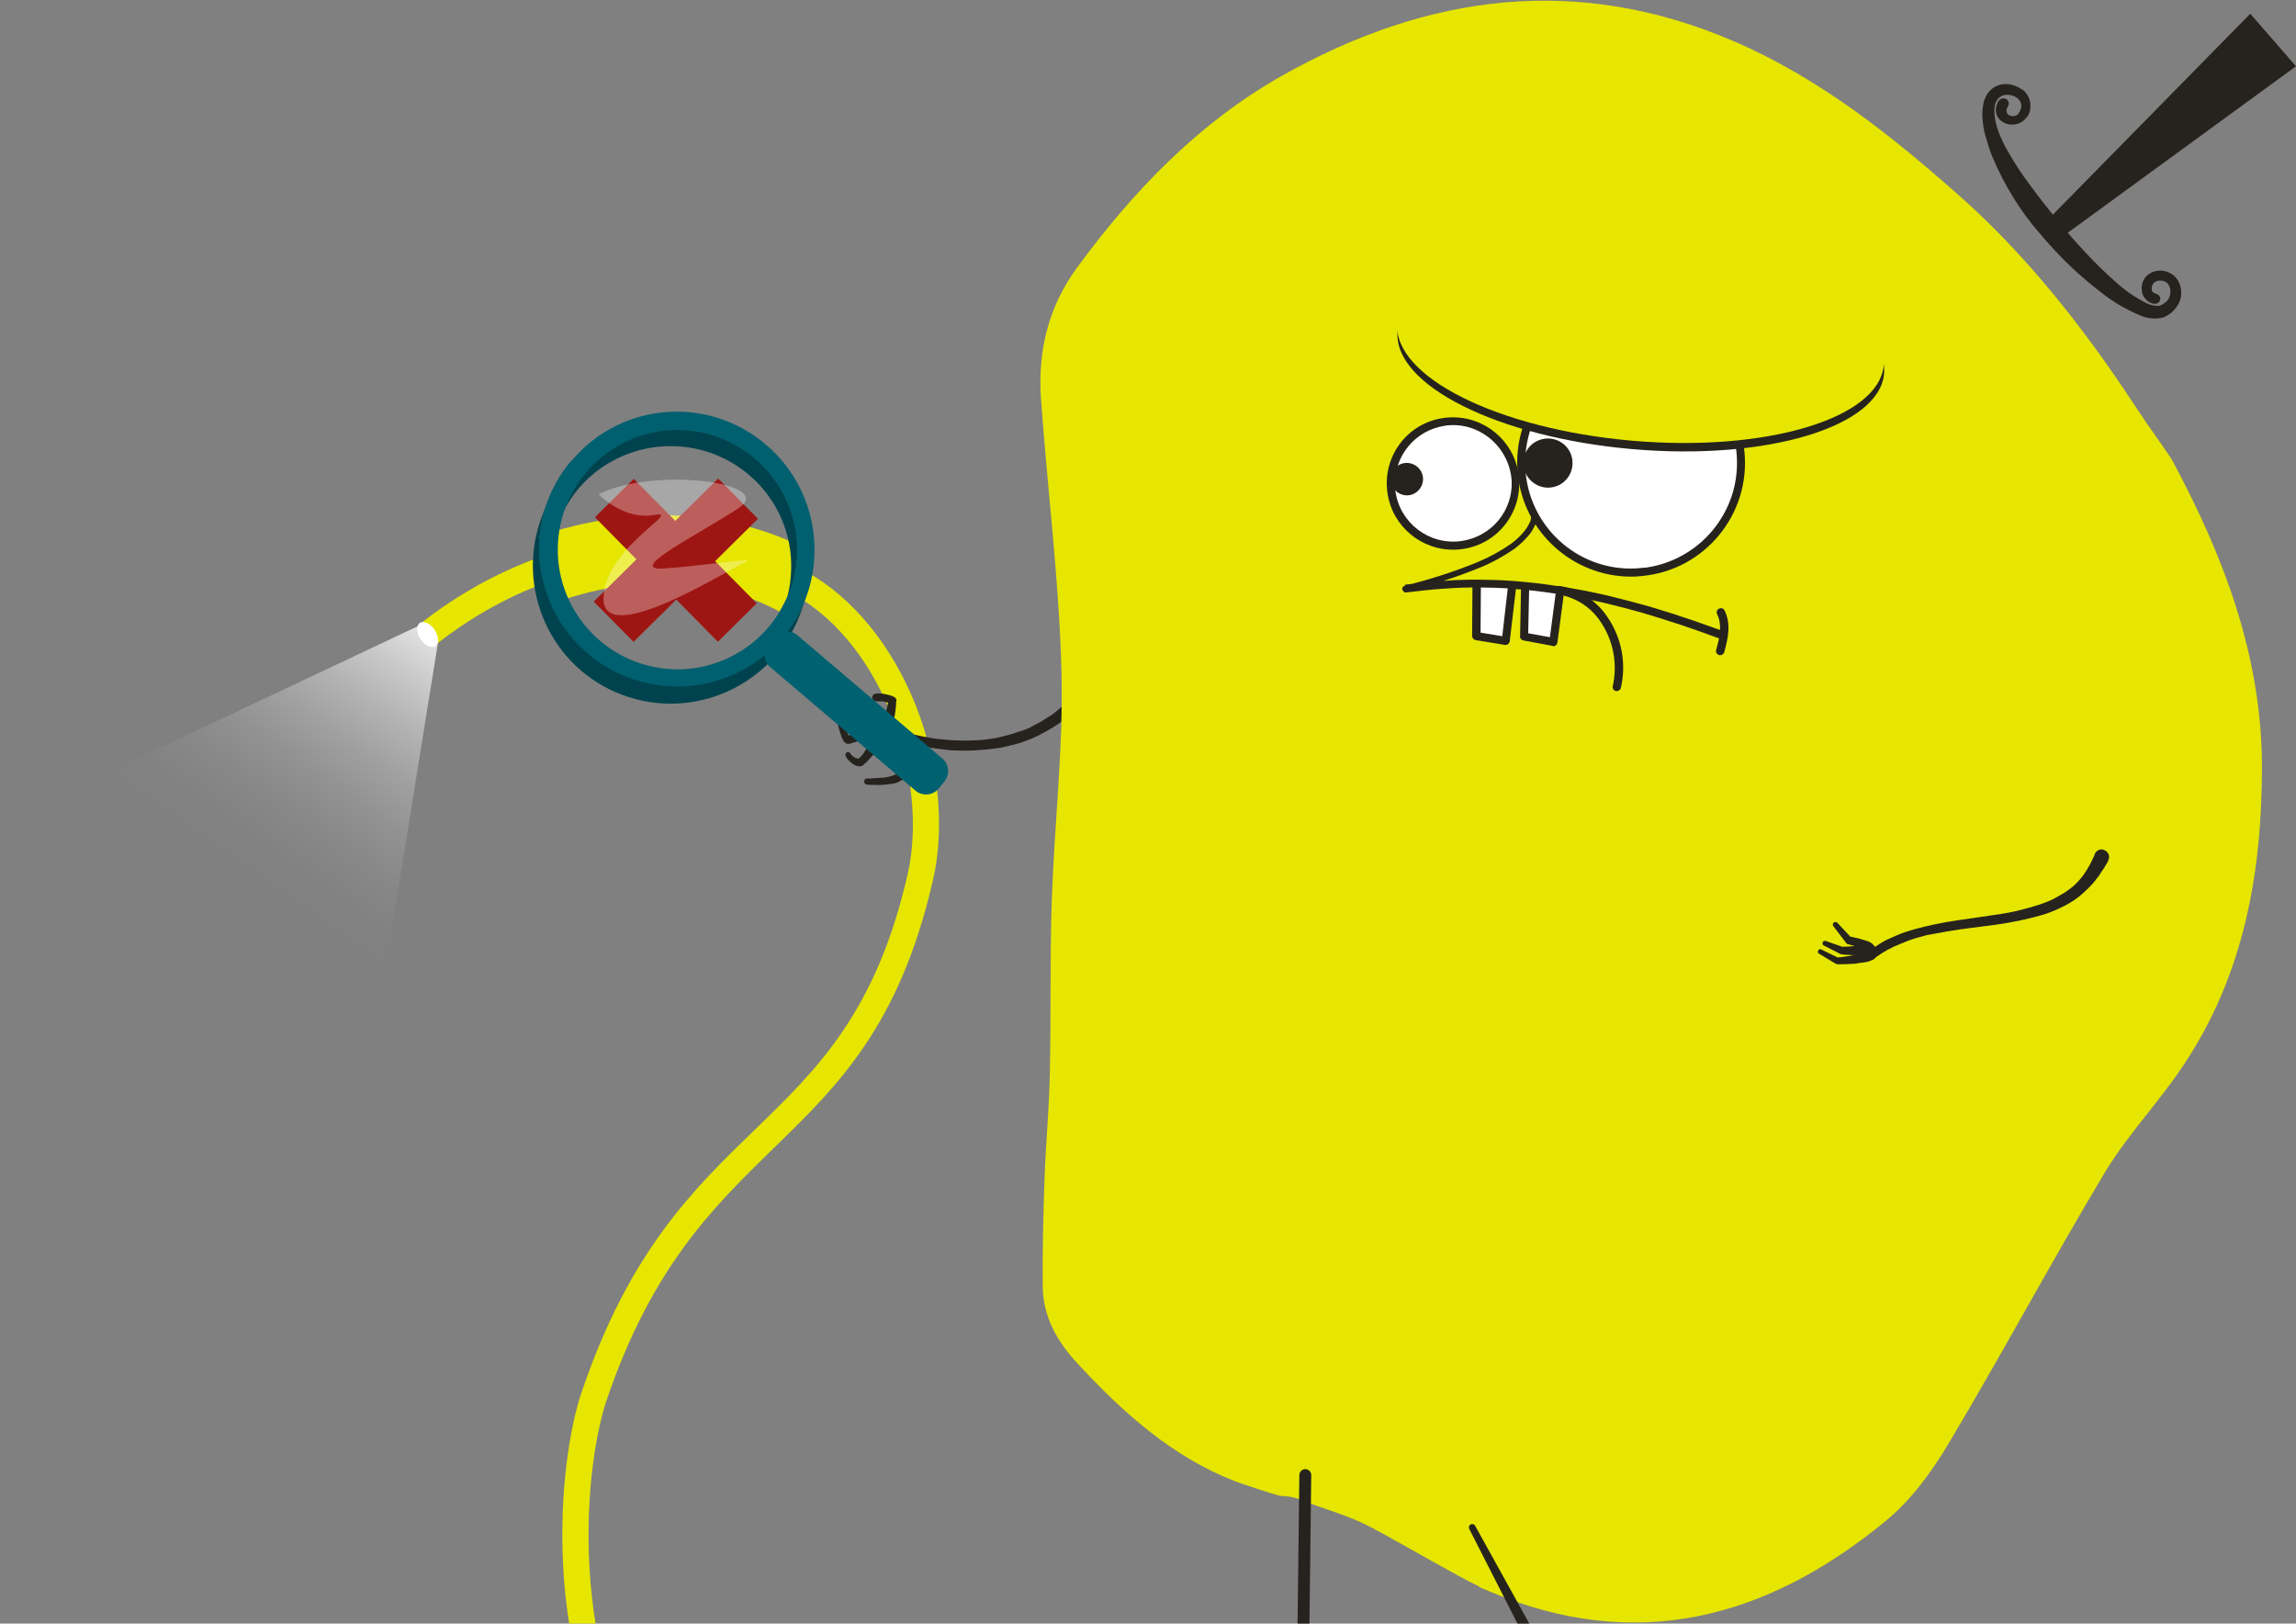 <svg fill="none" height="473" viewBox="0 0 669 473" width="669" xmlns="http://www.w3.org/2000/svg" xmlns:xlink="http://www.w3.org/1999/xlink"><rect x="0" y="0" width="669" height="473" fill="#808080" stroke="none"/><linearGradient id="a" gradientUnits="userSpaceOnUse" x1="123.385" x2="70.323" y1="181.957" y2="256.88"><stop offset="0" stop-color="#fff" stop-opacity=".8"/><stop offset=".011" stop-color="#fff" stop-opacity=".783"/><stop offset=".152" stop-color="#fff" stop-opacity=".578"/><stop offset=".296" stop-color="#fff" stop-opacity=".401"/><stop offset=".439" stop-color="#fff" stop-opacity=".256"/><stop offset=".581" stop-color="#fff" stop-opacity=".144"/><stop offset=".722" stop-color="#fff" stop-opacity=".064"/><stop offset=".862" stop-color="#fff" stop-opacity=".016"/><stop offset="1" stop-color="#fff" stop-opacity="0"/></linearGradient><clipPath id="b"><path d="m0 0h669v473h-669z" transform="matrix(-1 0 0 1 669 0)"/></clipPath><g clip-path="url(#b)"><path d="m308.159 585.717-.378-7.65c-.283 0-.755.094-1.322.094-15.487 1.228-30.975 0-46.085-3.872-27.575-7.084-49.39-22.196-64.972-45.147-32.58-47.791-24.175-104.65-18.793-120.801 13.316-39.385 31.353-56.764 48.635-73.67 18.982-18.418 36.925-35.891 46.652-78.487 3.494-15.301 1.605-33.719-5.005-50.531-7.083-17.756-18.51-31.735-32.298-39.291-33.052-18.134-77.06-12.184-112.096 15.301l4.722 5.95c32.675-25.595 73.283-31.262 103.691-14.639 27.292 15.017 39.569 54.969 33.62 81.415-9.161 40.424-26.348 57.047-44.48 74.615-18.037 17.473-36.736 35.607-50.618 76.693-3.305 9.728-6.61 29.09-5.288 51.569 1.7 28.24 10.388 54.403 25.025 75.937 16.621 24.463 40.041 40.613 69.317 48.169 15.865 3.967 32.202 5.289 48.54 4.062.378.283.85.283 1.133.283z" fill="#e6e600"/><path d="m122.552 186.223c-1.251-1.862-1.352-3.985-.226-4.741s3.052.14 4.302 2.002c1.251 1.862 1.352 3.985.226 4.741-1.125.756-3.051-.14-4.302-2.002z" fill="#fff"/><path d="m227.132 178.169 9.349-17.474c-23.325-12.372-51.562-13.978-79.609-4.439l6.327 18.796c22.853-7.84 45.518-6.801 63.933 3.117z" fill="#e6e600"/><path d="m184.596 187-11.6-11.735 36.256-35.857 11.6 11.735z" fill="#9e1613"/><path d="m220.494 175.765-11.318 11.193-35.843-36.26 11.318-11.194z" fill="#9e1613"/><g fill="#26231e"><path d="m325.252 192.241s-.755 1.039-1.889 2.739c-.755 1.134-1.416 2.173-2.266 3.212-.944 1.133-1.889 2.739-3.211 4.061-1.322 1.511-2.739 3.022-4.25 4.345-1.699 1.511-3.399 2.927-5.194 4.25-2.077 1.417-4.155 2.55-6.232 3.589-1.134.567-2.267 1.039-3.4 1.417-1.133.472-2.361.85-3.589 1.133-1.227.283-2.455.567-3.683.85-1.227.189-2.361.283-3.683.472-1.227.095-2.361.189-3.588.284-1.228.094-2.361.094-3.589.094s-2.266-.094-3.4-.094c-1.133-.095-2.172-.189-3.21-.378-2.078-.189-4.061-.567-5.855-.85-1.795-.284-3.495-.756-4.817-1.039-1.511-.284-2.644-.661-3.777-.945-2.078-.661-3.211-.85-3.211-.85-.85-.189-1.322-1.133-1.039-1.889.189-.85 1.133-1.322 1.889-1.039l.094.095s1.134.283 3.117.85c1.039.283 2.172.661 3.588.944 1.322.284 3.022.661 4.722 1.039 1.794.284 3.589.756 5.666.85 1.039.095 2.078.189 3.117.284 1.039 0 2.172.094 3.305.094 1.039 0 2.172 0 3.305-.094 1.134 0 2.361-.095 3.494-.284 1.134-.189 2.267-.283 3.4-.566l3.305-.85c1.134-.284 2.172-.756 3.306-1.039 1.038-.378 2.172-.756 3.211-1.417 1.983-.945 3.871-2.172 5.666-3.306 1.605-1.228 3.211-2.644 4.722-4.061.661-.661 1.322-1.322 1.983-2.078.566-.756 1.227-1.417 1.7-2.172.566-.662.944-1.323 1.416-1.984.378-.661.85-1.228 1.228-1.794.661-1.039 1.322-2.078 1.794-3.212.944-1.889 1.417-3.022 1.417-3.022.566-1.228 2.172-1.795 3.399-1.228 1.228.567 1.889 2.078 1.228 3.4-.094-.094-.094 0-.189.189z"/><path d="m255.841 211.509.283-.189c.094-.094.189-.189.283-.283.189-.189.378-.473.567-.756.378-.567.661-1.322.85-1.983.283-.756.472-1.417.661-2.173.094-.755.378-1.605.472-2.361l.661 1.228c-.283-.095-.661-.283-.944-.283-.283-.095-.661-.189-1.039-.284-.378-.094-.661-.094-1.039-.094s-.566 0-1.039 0h-.283c-.566 0-1.133-.472-1.133-1.134 0-.566.472-1.133 1.133-1.133.472-.094.944-.094 1.417 0 .472 0 .944.094 1.322.189.378.094.85.189 1.227.283.378.095.85.284 1.228.472.472.189.756.662.756 1.134l-.095.094c0 .85-.094 1.7-.189 2.55-.094.851-.189 1.701-.472 2.551-.189.944-.378 1.794-.755 2.644-.189.472-.473.945-.661 1.417-.189.189-.284.472-.473.756l-.472.377-.189.189c-.85.661-1.983.567-2.644-.094-.661-.85-.566-1.984.095-2.645.188-.378.377-.378.472-.472z"/><path d="m260.469 214.625v.284c.094.094 0 0 .094.094 0 .095 0 .095.094.189.284.661.756 1.322 1.134 1.983.377.567.661 1.039.944 1.701.094.283.283.566.378.755.189.283.283.472.378.85.377.661.661 1.417.944 2.172 0 .284.094.473.094.756.095.189 0 .378 0 .567 0 .472-.094 1.039-.283 1.511-.378.944-1.039 1.606-1.983 2.078-.661.378-1.417.661-2.267.755-1.227.189-2.549.378-3.777.378-2.172 0-3.589-.094-3.589-.094-.472 0-.85-.472-.85-.945 0-.472.378-.944.85-.85 0 0 1.417 0 3.494-.189 1.134 0 2.267-.189 3.4-.472s2.172-.85 2.456-1.511c.094-.189.094-.378.094-.567 0 0 0-.283 0-.378 0-.094-.094-.188-.094-.283-.189-.567-.473-1.039-.756-1.511-.189-.283-.378-.567-.567-.85-.188-.284-.377-.567-.472-.945-.283-.472-.566-.85-.85-1.227-.566-.756-1.133-1.417-1.605-2.362-.095-.189-.189-.378-.189-.566-.094-.189-.094-.284-.189-.567 0-.095 0-.283 0-.283-.094-.85.378-1.701 1.228-1.795.755-.189 1.7.378 1.794 1.228 0 0 0 0 .095.094z"/><path d="m257.824 215.004s-.094-.095-.189-.095c-.189-.094-.377 0-.472 0-.567 0-1.228 0-1.7 0-2.077.189-4.155.661-6.138 1.228-.567.189-1.133.283-1.7.567h-.094-.284-.094c-.378 0-.661-.095-.85-.284-.189-.188-.472-.377-.567-.661-.189-.283-.283-.661-.472-.944-.378-1.039-.661-1.984-.944-3.022-.378-1.701-.756-2.928-.756-2.928-.094-.473.095-.85.567-.945.472-.094.85.095.944.567 0 0 .378 1.133.945 2.833.377.945.661 1.795 1.133 2.739.094.189.189.378.378.567.094.094.188.094 0 0-.095-.094-.189-.094-.284-.094-.094 0-.189-.095-.377 0-.095 0 0 0 0 0 .188-.095-.284 0-.189.094l.094-.094.095-.095c.566-.283 1.133-.378 1.699-.661 2.078-.85 4.25-1.511 6.517-1.983.755-.189 1.699-.284 2.549-.189h.756c.094 0 .189.094.189.094.944.094 1.605 1.039 1.511 1.889-.095.945-1.039 1.606-1.889 1.511-.283-.094-.283-.094-.378-.094z"/><path d="m257.635 217.459h-.094c-.095.095-.378 0-.378 0s0 0-.189.095c-.189.094-.378.189-.472.283-1.039.945-2.078 2.078-3.117 3.211-.283.378-.661.662-.944 1.039-.189.189-.378.284-.661.473l-.094.189-.095.094-.094.094-.189.095c-.095 0-.284.094-.378.189-.567.094-1.228 0-1.794-.284-.378-.188-.756-.377-1.133-.755-.473-.472-.945-.756-1.228-1.322-.189-.284-.378-.567-.378-.567-.189-.378 0-.85.283-1.134.378-.188.756-.094 1.039.284.189.094.189.283.284.378.283.377.661.566 1.038.85.189.189.378.189.756.283.283.094.566.094.472 0-.094 0 .189-.189.472-.472.283-.284.472-.567.756-.85.85-1.511 1.888-2.739 3.022-3.967.283-.189.661-.472.944-.661s.661-.284 1.133-.378c.189-.095.284-.095.472-.095h.095c.944-.188 1.889.473 1.983 1.323s-.472 1.889-1.322 1.983c0-.378 0-.378-.189-.378z"/><path clip-rule="evenodd" d="m595.623 65.113 3.966 4.817 69.411-50.625-13.316-15.301z" fill-rule="evenodd"/><path d="m582.308 29.411s-.095.094-.189.378c-.283.567-.472 1.133-.567 1.7-.094.945.095 1.889.567 2.645.189.189.283.472.472.661s.472.378.661.567l.189.094h.094l.095.095.283.189c.284.189.661.283.945.378 1.416.378 2.927.189 4.155-.567.378-.189.661-.472.944-.756l.189-.189.094-.095.095-.094.094-.095.284-.378.283-.378.283-.661c.189-.378.284-.85.284-1.322.283-1.794-.378-3.683-1.7-5.006l-.567-.472c.095.094-.189-.095-.189-.095h-.094l-.095-.094-.283-.189-.472-.283c-.189-.094-.472-.189-.661-.283-.472-.189-.945-.378-1.417-.472-.472-.094-.944-.189-1.511-.189-2.266-.094-4.344 1.039-5.571 2.928-.567.945-.945 1.889-1.134 3.022-.189 1.039-.283 2.078-.283 3.117.094 2.078.378 4.156.944 6.139.567 1.983 1.228 4.061 1.984 5.95 3.399 8.028 7.932 15.584 13.693 22.195 2.833 3.4 5.855 6.612 8.971 9.634 3.117 2.928 6.422 5.761 9.822 8.312 3.305 2.55 6.893 4.534 10.671 6.139 2.077.85 4.344 1.133 6.516.567h.094.095c-.095 0 .189-.095.189-.095l.189-.094.283-.189.567-.283c.472-.283 1.038-.661 1.416-1.039.756-.756 1.417-1.606 1.889-2.55.85-1.795.85-3.967.094-5.761-.755-1.795-2.266-3.022-4.155-3.495-1.605-.378-3.305-.095-4.722.85-1.511 1.039-2.266 2.833-2.077 4.628l.094.472v.189.094.094c0-.094.095.189.095.189.094.189.188.378.188.567.189.283.378.567.567.85.567.756 1.417 1.322 2.266 1.511 2.456.567 3.022-2.456.756-2.928-.283-.094-.567-.189-.756-.472 0-.095-.094-.095-.094-.095-.094-.189-.189-.378-.189-.567 0 0 .095.283 0 .095v-.095-.189c0-.095 0-.283 0-.378 0-.661.378-1.228.85-1.606.661-.472 1.511-.567 2.361-.378.944.189 1.7.85 1.983 1.795.378 1.039.283 2.267-.189 3.211-.283.567-.661 1.039-1.133 1.322-.189.189-.472.283-.661.472l-.567.283-.283.095-.189.094s.284-.094.095 0c-1.417.095-2.739-.189-3.967-.85-3.305-1.7-6.327-3.778-9.066-6.328-3.022-2.645-5.949-5.572-8.688-8.501-2.833-3.022-5.666-6.234-8.31-9.539-2.644-3.306-5.289-6.612-7.744-10.012-2.455-3.211-4.627-6.611-6.61-10.106-1.889-3.4-3.4-6.895-3.683-10.2-.095-.756-.095-1.606 0-2.361.094-.661.283-1.417.661-1.983.661-1.039 1.794-1.606 2.927-1.606.283 0 .567 0.0.945.095.283 0 .566.094.755.189.094 0 .283.095.378.095l.472.283.283.189.095.094h.094s-.189-.094-.094-.094l.283.283c.755.661 1.133 1.7.944 2.645 0 .189-.094.378-.189.567 0 .095-.094.189-.094.283l-.189.378-.283.378s-.095.094.094-.095v.095l-.094.094c-.095.095-.283.283-.378.378-.567.378-1.228.472-1.889.283-.85-.189-1.416-.944-1.227-1.794 0-.094 0-.189.094-.283 0 0 0 0 0-.095 0-.094.095-.094.095-.189.188-.189.188-.378.188-.378.473-.756.284-1.7-.472-2.172-.755-.378-1.7-.189-2.266.567z"/></g><path clip-rule="evenodd" d="m313.825 77.958c16.432-22.384 35.413-42.124 59.589-55.82 42.685-24.085 86.409-29.657 131.833-10.106 24.931 10.767 45.802 27.39 65.728 45.052 29.653 26.257 49.296 58.748 54.584 66.304 1.606 2.361 6.705 9.445 7.461 10.861 14.826 27.674 25.97 56.575 26.064 88.972 0 30.979-5.194 60.636-22.854 87.082-7.082 10.672-16.148 20.117-22.759 30.979-15.676 26.163-30.125 53.175-45.801 79.432-4.911 8.217-10.955 16.434-18.227 22.384-34.752 28.618-72.904 38.536-115.306 20.59-1.039-.472-1.983-.85-2.928-1.228-.189-.188-.378-.377-.566-.472-4.911-2.172-20.493-11.334-31.07-17.001-6.327-3.4-13.599-5.289-20.304-7.933-1.889-.85-3.966-1.228-6.044-1.228-2.833-.661-11.143-3.495-13.504-4.345-18.132-7.084-32.392-19.834-45.518-34.002-6.139-6.517-10.294-13.789-10.388-22.856-.095-10.673.188-21.346.566-32.019.378-9.917 1.322-19.834 1.511-29.751.378-16.812 0-33.719.567-50.53.755-22.196 3.399-44.392 2.833-66.493-.661-26.54-4.061-52.891-5.95-79.337-1.038-13.884 1.984-26.918 10.483-38.535z" fill="#e6e600" fill-rule="evenodd"/><path clip-rule="evenodd" d="m380.255 480.951c.695-.22 1.201-.866 1.213-1.632l.596-49.561c.015-.958-.751-1.742-1.709-1.758-.963-.013-1.74.764-1.755 1.716l-.6 49.563c-.01.958.753 1.746 1.712 1.761.19-.002.371-.035.543-.089z" fill="#26231e" fill-rule="evenodd"/><path clip-rule="evenodd" d="m428.102 445.414 22.368 43.889c.05.099.101.192.174.279l.052.047 29.994 36.175c.935 1.127 2.596 1.279 3.713.353 1.125-.933 1.279-2.597.352-3.715-.019-.025-.047-.052-.064-.077l-31.233-35.111.226.339-23.859-43.087c-.258-.473-.851-.648-1.325-.38-.46.256-.627.827-.398 1.288z" fill="#26231e" fill-rule="evenodd"/><path d="m614.322 250.706s-.189.283-.378.755c-.378.472-.661 1.228-1.322 2.078-.378.472-.661.945-1.039 1.606-.472.566-.944 1.133-1.322 1.7-1.133 1.322-2.361 2.55-3.683 3.683-1.511 1.323-3.211 2.456-5.1 3.401-1.983 1.038-4.06 1.889-6.138 2.55-4.533 1.322-9.16 2.266-13.882 2.928-4.722.661-9.444 1.133-13.788 1.889-2.172.377-4.25.755-6.233 1.133-1.794.472-3.588.944-5.383 1.606-1.416.566-2.833 1.133-4.344 1.794-.566.284-1.133.661-1.699.85-.473.378-.945.567-1.417.85-.85.567-1.511 1.039-1.983 1.323-.378.283-.661.472-.661.472l-.095.094c-.566.378-1.416.284-1.888-.378-.473-.661-.284-1.322.283-1.794 0 0 .283-.189.755-.472.661-.473 1.323-.945 2.078-1.417.472-.283.944-.567 1.511-.945.567-.283 1.133-.661 1.889-.944 1.416-.661 2.927-1.322 4.533-1.889 1.7-.567 3.683-1.133 5.666-1.606 1.983-.472 4.249-.944 6.327-1.322 4.439-.756 9.16-1.322 13.882-2.078 4.533-.567 8.972-1.606 13.316-3.022 1.983-.661 3.872-1.417 5.571-2.456 1.606-.85 3.117-1.889 4.439-3.022 1.133-1.039 2.172-2.173 3.022-3.4.378-.567.661-1.039 1.039-1.606.283-.472.472-.945.755-1.322.378-.756.756-1.606 1.039-2.173.283-.472.283-.755.283-.755.473-1.134 1.795-1.7 2.833-1.134 1.134.473 1.7 1.795 1.134 2.834z" fill="#26231e"/><path d="m543.967 277.152c.188.189.094.094.094.094s-.094 0-.094-.094c-.284-.189-.473-.189-.662-.378-.472-.283-1.038-.472-1.511-.661-1.038-.378-2.172-.756-3.305-1.039h-.094c-.189-.094-.378-.189-.472-.378l-3.683-4.817c-.284-.377-.284-.85.094-1.133.378-.189.756-.189 1.039.094l4.061 4.345-.567-.378c1.228.284 2.455.472 3.589.85.661.189 1.227.378 1.794.567.378.094.661.283.944.472.189.189.472.189.567.472.189.189.189.284.378.378.094.095.094.189.188.378l.095.095c.283.661 0 1.511-.661 1.794s-1.417 0-1.794-.661c0 .094.094.094 0 0z" fill="#26231e"/><path d="m545.855 279.513c-.189.094-.472.189-.566.283-.189.094-.567.189-.756.283-.472.189-.944.189-1.322.284-.944.094-1.7.189-2.55.378-1.7.094-3.399.188-5.099.188h-.095c-.189-.094-.283-.094-.472-.094l-5.005-3.022c-.378-.189-.378-.567-.189-.945s.567-.378.85-.283l5.194 2.55-.567-.189c1.606-.095 3.211-.378 4.817-.661.85-.189 1.605-.378 2.266-.567.283-.094.756-.189 1.133-.378.095-.094.189-.094.378-.189.095-.094.378-.188.472-.283l.095-.094c.661-.378 1.605-.095 1.983.566.472.85.283 1.7-.567 2.173z" fill="#26231e"/><path d="m544.25 277.907-.378.094-.661.095c-.377 0-.755.094-1.038.094-.661 0-1.323 0-1.889.095-1.228-.095-2.55-.095-3.778-.284h-.094c-.094 0-.189-.094-.189-.094l-4.816-2.456c-.378-.189-.472-.661-.283-.944.188-.378.472-.473.849-.378l5.1 1.794-.378-.094c1.133 0 2.361-.095 3.494-.189.567 0 1.134-.189 1.7-.189.284 0 .567-.189.756-.189l.283-.094.472-.189c.756-.284 1.606.189 1.889.944.283.756-.189 1.606-.944 1.889 0 .095-.095.095-.095.095z" fill="#26231e"/><path d="m490.799 186.102s-11.616 18.89-32.581 18.795c0 0 8.122-12.467 6.422-22.668" fill="#96171a"/><path d="m458.313 206.597c21.531 0 33.43-18.795 33.902-19.645.473-.756.189-1.7-.566-2.173-.756-.472-1.7-.189-2.172.567-.095.189-10.388 16.34-28.331 17.945 2.361-4.344 6.516-13.317 5.099-21.251-.188-.85-.944-1.511-1.888-1.322-.945.189-1.511.944-1.322 1.889 1.605 9.445-6.139 21.44-6.233 21.534-.283.473-.378 1.134-.095 1.606.378.567.945.85 1.606.85z" fill="#26231e"/><path d="m414.966 157.2c.756.095 1.511.095 2.267 0 11.332-.378 20.209-9.917 19.832-21.251-.378-10.484-8.594-19.079-19.077-19.834-.755-.095-1.511-.095-2.266 0-11.332.378-20.304 9.917-19.832 21.251.378 10.578 8.594 19.079 19.076 19.834z" fill="#fff"/><path d="m417.894 117.437c-.661-.094-1.417-.094-2.078 0-10.671.378-18.982 9.256-18.604 19.929.378 9.823 8.027 17.851 17.848 18.512.662.094 1.417.094 2.078 0 10.671-.378 18.982-9.256 18.604-19.929-.283-9.728-8.027-17.756-17.848-18.512zm.188-2.644c12.088.85 21.154 11.428 20.21 23.517-.85 11.145-9.916 19.929-21.059 20.307-.756 0-1.606 0-2.361 0-12.088-.945-21.06-11.428-20.115-23.518.85-12.089 11.332-21.157 23.325-20.306z" fill="#26231e"/><path d="m402.973 130.755c.094 2.928 2.55 5.289 5.571 5.195 2.928-.095 5.289-2.55 5.194-5.573-.094-2.928-2.549-5.289-5.571-5.195-3.022.189-5.289 2.645-5.194 5.573z" fill="#26231e"/><path d="m420.255 172.123-1.983 16.34 9.538 2.739 3.966-16.907" fill="#fff"/><path d="m427.81 192.807c.755 0 1.416-.472 1.605-1.228l3.967-16.906c.188-.85-.378-1.7-1.228-1.889s-1.7.378-1.889 1.228l-3.588 15.301-6.611-1.889 1.794-15.018c.095-.85-.472-1.7-1.416-1.794-.945-.095-1.7.472-1.795 1.417l-1.983 16.339c-.094.756.378 1.511 1.134 1.7l9.538 2.739z" fill="#26231e"/><path d="m436.12 175.146-2.266 16.245 9.538 2.928 4.155-16.907" fill="#fff"/><path d="m443.392 195.925c.756 0 1.417-.473 1.511-1.228l4.155-16.907c.189-.85-.283-1.7-1.133-1.983s-1.7.283-1.983 1.133l-3.778 15.207-6.61-1.984 2.077-14.923c.095-.85-.472-1.7-1.322-1.794-.85-.095-1.7.472-1.794 1.322l-2.266 16.34c-.095.755.377 1.511 1.133 1.794l9.538 2.928c.094 0 .283.095.472.095z" fill="#26231e"/><path d="m441.975 148.322-1.039 2.362c-.189.377-.283.85-.566 1.133l-.661 1.039c-.378.756-.85 1.417-1.323 2.078l-1.511 1.889c-.566.567-1.227 1.133-1.794 1.794-.566.567-1.228 1.134-1.889 1.606-.661.567-1.322 1.039-1.983 1.511l-2.172 1.322-2.266 1.134c-.756.378-1.511.661-2.361 1.039-.756.378-1.511.661-2.361.944-.756.284-1.605.567-2.455.85-1.606.473-3.211.945-4.911 1.323-1.606.377-3.305.661-5.005.85-.661.094-1.133.661-1.039 1.228.094.566.472.944 1.039 1.038l5.571.756c1.889.189 3.684.567 5.572.85 1.889.283 3.683.567 5.572.945l5.477 1.133 5.478 1.228 5.477 1.417c1.794.472 3.683.944 5.477 1.416l5.478 1.511c3.683 1.039 7.271 2.078 10.954 3.023 1.794.472 3.683.944 5.572 1.322 1.889.472 3.777.756 5.666 1.134 1.889.283 3.778.566 5.761.755 1.983.095 3.872.378 5.76.189l2.928-.094 2.927-.378 1.417-.189 1.416-.378 2.834-.755c.661-.189 1.038-.756.849-1.417-.188-.567-.755-.945-1.322-.85h-.094l-2.644.566-1.322.284-1.323.094-2.738.284h-2.739c-1.794 0-3.683-.189-5.477-.378-1.794-.284-3.683-.472-5.477-.85-1.795-.378-3.683-.661-5.478-1.134-1.794-.472-3.683-.85-5.477-1.322-3.683-.944-7.272-1.889-10.955-2.928l-5.477-1.511c-1.794-.472-3.683-.945-5.477-1.417-3.683-.944-7.366-1.7-11.144-2.455l-5.572-1.039c-1.888-.378-3.777-.567-5.666-.85-1.888-.284-3.777-.567-5.666-.756l-5.666-.567v2.361c1.794-.188 3.494-.472 5.288-.85 1.7-.377 3.4-.85 5.1-1.322.85-.283 1.7-.567 2.55-.85s1.7-.567 2.455-.944c.756-.378 1.605-.662 2.455-1.134l2.361-1.228 2.267-1.416c.755-.473 1.511-1.039 2.172-1.606.755-.472 1.416-1.133 2.077-1.7.661-.661 1.323-1.228 1.889-1.889l1.7-2.078c.567-.756 1.039-1.511 1.511-2.361l.755-1.228c.189-.378.378-.756.567-1.228l1.039-2.361c.283-.567 0-1.322-.661-1.511-.756-.284-1.417 0-1.7.566z" fill="#26231e"/><path d="m473.139 172.879c1.322.095 2.644.095 3.966.095 20.021-.661 35.697-17.568 35.036-37.591s-17.565-35.702-37.586-35.041c-20.02.662-35.697 17.568-35.036 37.591.662 18.512 15.11 33.624 33.62 34.946z" fill="#fff"/><path d="m478.427 101.759c-19.265-1.417-36.074 13.034-37.491 32.302-1.416 19.267 13.032 36.079 32.297 37.496 1.228.095 2.55.095 3.778.095 19.359-.662 34.469-16.907 33.808-36.175-.661-17.85-14.543-32.396-32.392-33.718zm.189-2.644c20.776 1.512 36.358 19.645 34.753 40.33-1.417 19.174-17.093 34.191-36.264 34.852-1.322.095-2.738 0-4.061-.094-20.776-1.606-36.263-19.646-34.658-40.425 1.511-20.684 19.549-36.174 40.23-34.663z" fill="#26231e"/><path d="m446.697 130.093c.189 4.534 3.966 8.028 8.405 7.839 4.533-.189 8.027-3.967 7.838-8.406-.189-4.533-3.966-8.028-8.405-7.839-4.533.094-8.027 3.872-7.838 8.406z" fill="#26231e"/><path d="m500.053 193.469c1.322-4.911 2.833-10.295.378-15.301-.378-.755-1.322-1.133-2.172-.661s-1.133 1.322-.661 2.172c1.983 3.873.661 8.406-.567 12.846l1.511.472z" fill="#26231e"/><path d="m472.384 217.365c.85 0 1.605-.756 1.605-1.606 0-.755-.472-1.322-1.133-1.511-.094 0-7.272-2.172-13.315-10.2-.567-.662-1.511-.85-2.267-.284-.661.567-.85 1.511-.283 2.267 6.799 8.973 14.732 11.24 15.015 11.334z" fill="#26231e"/><path d="m164.426 147.566-1.794 4.912c4.721-12.562 16.337-21.251 29.842-22.385 19.359-1.605 36.358 12.656 37.963 32.019.378 5.194-.283 10.389-2.078 15.3l1.795-4.911c6.799-18.134-2.55-38.441-20.682-45.241-13.788-5.195-29.464-1.134-39.002 10.2-2.739 3.023-4.722 6.423-6.044 10.106z" fill="#00434e"/><path d="m166.504 134.155c-14.354 16.906-12.277 42.313 4.627 56.669 16.904 14.357 42.308 12.279 56.662-4.628 14.354-16.906 12.277-42.313-4.627-56.669-16.81-14.357-42.024-12.373-56.284 4.344-.189.095-.284.189-.378.284zm33.714 60.731c-19.171 1.511-35.981-12.751-37.586-31.924-1.511-19.173 12.749-35.985 31.92-37.591 19.17-1.511 35.98 12.751 37.585 31.924.756 9.161-2.172 18.228-8.121 25.312-5.95 7.084-14.544 11.523-23.798 12.279z" fill="#00606f"/><path d="m159.61 145.771-1.794 4.912c-7.744 20.779 2.739 44.013 23.515 51.758 20.681 7.745 43.818-2.645 51.751-23.329l1.794-4.911c-1.605 4.25-3.966 8.122-6.894 11.617-14.354 16.906-39.758 18.984-56.662 4.628-12.937-10.956-17.659-28.807-11.71-44.675z" fill="#00434e"/><path d="m225.527 185.629-1.605 1.984c-1.7 1.983-1.511 5.1.567 6.8l42.213 35.891c1.983 1.7 5.099 1.511 6.799-.567l1.606-1.983c1.699-1.984 1.51-5.101-.567-6.801l-42.308-35.985c-1.983-1.605-5.005-1.322-6.705.661z" fill="#006170"/><path clip-rule="evenodd" d="m174.437 143.977c16.338-8.123 51.752-3.306 40.891 3.967-10.86 7.273-33.808 18.512-21.72 17.662s27.764-3.495 23.515-1.795c-4.25 1.7-41.552 25.502-41.269 10.484.283-15.017 23.703-25.879 14.732-24.273-8.971 1.605-16.149-6.045-16.149-6.045z" fill="#fff" fill-rule="evenodd" opacity=".31"/><path d="m466.057 283.856c-73.018 0-132.211-59.201-132.211-132.229 0-73.028 59.193-132.229 132.211-132.229s132.211 59.201 132.211 132.229c0 73.028-59.193 132.229-132.211 132.229z" fill="#e6e600"/><path d="m424.127 158.995c-9.255.378-17.282-6.328-18.699-15.395-1.511-9.918 5.289-19.174 15.205-20.685.661-.094 1.322-.189 1.983-.189 9.255-.377 17.282 6.234 18.698 15.396 1.511 9.917-5.288 19.173-15.204 20.684-.661.094-1.322.189-1.983.189z" fill="#fff"/><path d="m422.711 123.859c-.661 0-1.228.095-1.795.189-8.593 1.322-14.732 8.784-14.448 17.473.377 9.351 8.31 16.623 17.659 16.246.661 0 1.228-.095 1.889-.189 8.594-1.323 14.826-8.784 14.449-17.473-.567-9.256-8.405-16.623-17.754-16.246zm-.095-2.266c9.822-.378 18.415 6.705 19.832 16.434 1.605 10.578-5.666 20.401-16.243 21.912-.661.094-1.417.189-2.078.189-9.821.378-18.415-6.706-19.831-16.434-1.606-10.579 5.666-20.401 16.243-21.913.661-.094 1.322-.188 2.077-.188z" fill="#26231e"/><path d="m405.24 140.293c-.378-2.55 1.417-5.006 3.967-5.383 2.549-.378 5.005 1.416 5.382 3.967.378 2.55-1.416 5.005-3.966 5.383s-4.911-1.417-5.383-3.967z" fill="#26231e"/><path d="m440.559 170.611-1.795 15.301-8.593-1.511.094-14.451" fill="#fff"/><path d="m438.576 187.895-8.594-1.416c-.567-.095-1.039-.567-1.039-1.228l.095-14.451c0-.661.566-1.228 1.227-1.228s1.228.567 1.228 1.228l-.095 13.506 6.328 1.039 1.605-13.978c.095-.661.661-1.134 1.322-1.039.661.094 1.134.661 1.039 1.322l-1.794 15.206c-.095.567-.567 1.039-1.228 1.039 0 0 0 0-.094 0z" fill="#26231e"/><path d="m454.63 171.839-1.983 15.207-8.594-1.606.378-14.451" fill="#fff"/><path d="m452.458 188.179-8.594-1.606c-.567-.094-1.039-.661-.944-1.228l.283-14.45c0-.661.567-1.228 1.228-1.134.661 0 1.227.567 1.133 1.228l-.283 13.506 6.327 1.134 1.7-12.94c.094-.661.661-1.133 1.322-1.039.661.095 1.133.661 1.039 1.323l-1.889 14.261c-.095.567-.567 1.039-1.228 1.039.095-.094 0-.094-.094-.094z" fill="#26231e"/><path d="m476.539 166.834c-16.337.661-30.503-11.051-32.958-27.201-2.644-17.473 9.443-33.813 26.914-36.458 1.133-.189 2.267-.283 3.494-.283 16.338-.661 30.503 11.05 32.959 27.201 2.644 17.473-9.444 33.813-26.915 36.363-1.133.189-2.361.378-3.494.378z" fill="#fff"/><path d="m473.989 104.025c-1.133.094-2.266.188-3.305.283-15.582 2.361-26.914 16.056-26.253 31.735.661 17.001 15.015 30.318 32.108 29.562 1.133-.094 2.267-.188 3.306-.283 15.582-2.361 26.914-16.056 26.253-31.735-.661-17.001-15.016-30.224-32.109-29.562zm-.094-2.362c16.904-.661 31.636 11.523 34.186 28.241 2.739 18.134-9.821 35.04-27.859 37.685-1.227.189-2.361.283-3.588.378-16.904.661-31.636-11.523-34.186-28.241-2.739-18.134 9.727-35.04 27.858-37.779 1.228-.095 2.456-.189 3.589-.284z" fill="#26231e"/><path d="m443.958 135.949c-.566-3.967 2.078-7.556 6.044-8.123 3.872-.566 7.555 2.078 8.122 6.045.566 3.873-2.078 7.556-6.044 8.123-3.872.566-7.555-2.173-8.122-6.045z" fill="#26231e"/><path d="m470.779 201.308c-.661-.189-1.039-.85-.85-1.417 1.416-6.422.189-13.128-3.4-18.512-2.833-4.439-7.366-7.367-12.56-8.217-.661-.094-1.133-.756-1.039-1.417.095-.661.756-1.133 1.417-1.039 5.855.945 10.955 4.345 14.165 9.256 4.061 6.045 5.383 13.412 3.778 20.401-.095.567-.661.945-1.133.945-.189.094-.284.094-.378 0z" fill="#26231e"/><path d="m500.904 190.824c-.661-.189-1.039-.85-.85-1.511 1.039-3.589 1.794-7.273.283-10.389-.283-.567-.094-1.323.567-1.606s1.322-.095 1.605.567c1.983 3.966.945 8.217-.094 12.089-.284.756-.945 1.039-1.511.85z" fill="#26231e"/><path d="m480.505 74.557c-39.096-3.4-71.96 6.517-73.282 22.007-1.323 15.585 29.275 30.884 68.466 34.285 39.097 3.4 71.96-6.517 73.283-22.007 1.322-15.584-29.37-30.885-68.467-34.285z" fill="#26231e"/><path d="m480.411 72.101c-39.096-3.4-71.96 6.517-73.282 22.007-1.322 15.585 29.275 30.884 68.466 34.285 39.097 3.4 71.961-6.517 73.283-22.007 1.322-15.584-29.37-30.885-68.467-34.285z" fill="#e6e600"/><path d="m446.131 150.022c.094-.567.661-.945 1.133-.85.566.094.944.661.85 1.133-.095.472-.189 1.039-.378 1.511-.189.473-.378.945-.567 1.417-.472.945-.944 1.795-1.605 2.55-1.228 1.511-2.644 2.834-4.25 4.061-3.116 2.173-6.516 4.062-10.01 5.479-6.988 2.833-14.165 5.194-21.531 6.989l-.378-1.984c1.983-.189 3.872-.472 5.855-.661s3.872-.378 5.855-.472l2.927-.189 2.928-.094c1.983-.095 3.966 0 5.855 0 1.983 0 3.966.094 5.855.188 1.983.095 3.872.284 5.855.473s3.872.378 5.855.661 3.872.567 5.855.85c1.889.378 3.872.661 5.761 1.039l5.761 1.228 5.666 1.416 5.666 1.512c1.889.472 3.777 1.133 5.666 1.7 1.889.566 3.778 1.133 5.572 1.794 1.889.567 3.683 1.228 5.572 1.889l5.571 1.984c.661.189.945.944.756 1.511-.189.661-.945.944-1.511.755l-5.478-1.983c-1.794-.661-3.683-1.228-5.477-1.889-1.889-.567-3.683-1.228-5.572-1.794-1.888-.567-3.683-1.134-5.571-1.701l-5.572-1.511-5.666-1.417-5.666-1.227c-1.889-.378-3.778-.661-5.761-1.039-1.889-.284-3.872-.567-5.761-.85-1.888-.284-3.872-.473-5.76-.661-1.889-.189-3.872-.284-5.761-.473-1.889-.094-3.872-.189-5.76-.189-1.889 0-3.872-.094-5.761 0l-2.928.095-2.927.189c-1.889.094-3.872.283-5.761.472s-3.872.472-5.76.661c-.473.095-.945-.283-1.134-.755-.189-.567.189-1.134.756-1.228 7.271-1.795 14.354-4.062 21.248-6.895 3.4-1.417 6.611-3.211 9.633-5.289 1.416-1.039 2.738-2.267 3.871-3.684.567-.661 1.039-1.417 1.417-2.172.189-.378.378-.756.472-1.134 0-.566.095-.944.095-1.416z" fill="#26231e"/><path d="m122.97 181.852-122.484 57.803 106.807 73.67 20.398-126.562z" fill="url(#a)"/></g></svg>